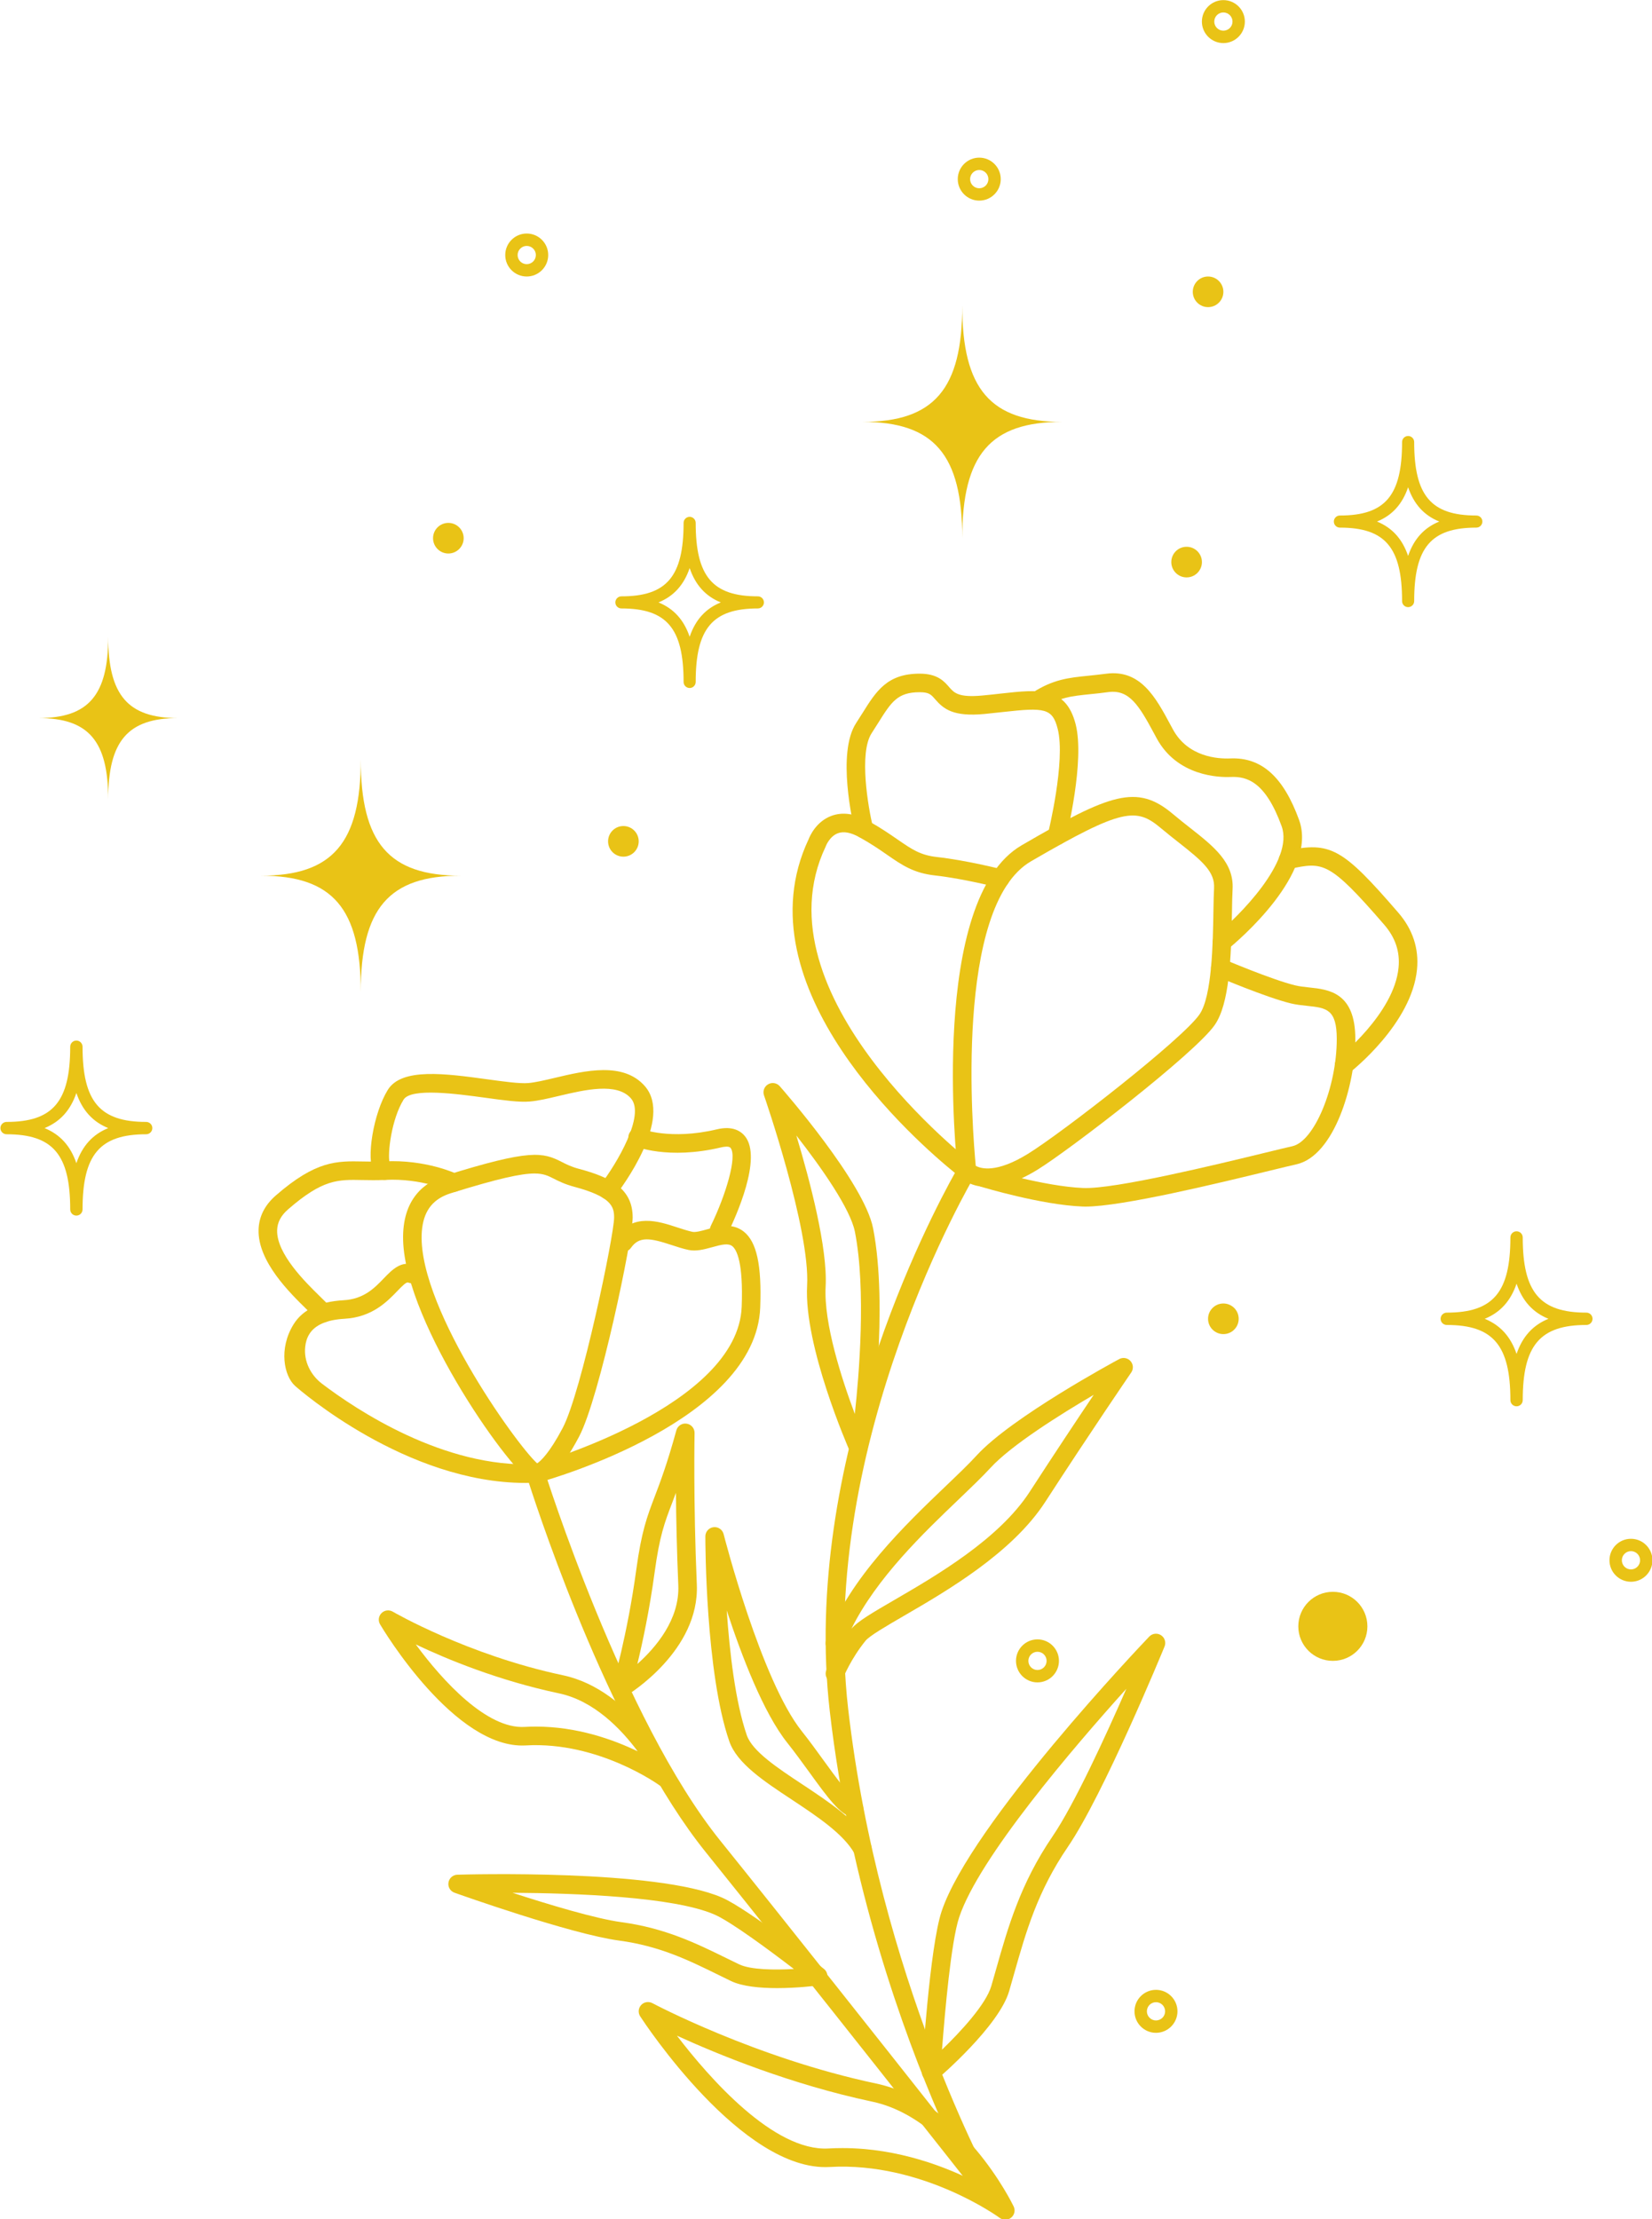 <?xml version="1.0" encoding="UTF-8" standalone="no"?><svg xmlns="http://www.w3.org/2000/svg" xmlns:xlink="http://www.w3.org/1999/xlink" fill="#000000" height="245.7" preserveAspectRatio="xMidYMid meet" version="1" viewBox="180.7 106.5 182.9 245.7" width="182.9" zoomAndPan="magnify"><g fill="#e9c316" id="change1_1"><path d="M 288.73 235.57 C 289.285 235.883 290.988 236.414 294.504 234.246 C 298.297 231.906 311.633 221.531 313.504 218.805 C 314.891 216.789 314.988 210.895 315.043 207.371 C 315.062 206.363 315.074 205.492 315.113 204.844 C 315.219 203.023 313.84 201.852 311.188 199.766 C 310.562 199.273 309.898 198.75 309.219 198.18 C 306.508 195.898 304.973 195.965 294.844 201.859 C 286.305 206.828 288.387 231.992 288.73 235.57 Z M 290.035 237.91 C 287.957 237.91 287.023 236.832 286.961 236.758 C 286.832 236.605 286.754 236.414 286.73 236.215 C 286.598 234.988 283.516 206.07 293.809 200.086 C 303.648 194.359 306.578 193.273 310.543 196.609 C 311.199 197.164 311.848 197.672 312.457 198.152 C 315.074 200.211 317.34 201.988 317.164 204.965 C 317.129 205.57 317.113 206.422 317.098 207.406 C 317.012 212.695 316.801 217.637 315.195 219.969 C 313.055 223.086 299.117 233.812 295.578 235.992 C 293.203 237.461 291.379 237.91 290.035 237.91" fill="inherit"/><path d="M 300.867 240.086 C 300.754 240.086 300.645 240.082 300.543 240.078 C 295.992 239.898 289.562 237.961 289.289 237.879 C 288.746 237.715 288.441 237.141 288.605 236.598 C 288.77 236.059 289.344 235.75 289.887 235.914 C 289.949 235.934 296.34 237.855 300.625 238.027 C 304.121 238.172 315.391 235.43 320.805 234.113 C 322.133 233.789 323.176 233.535 323.781 233.402 C 326.219 232.859 328.699 226.871 328.699 221.531 C 328.699 218.211 327.539 218.09 325.434 217.863 C 324.832 217.801 324.207 217.734 323.582 217.582 C 320.852 216.91 315.621 214.691 315.402 214.598 C 314.879 214.375 314.637 213.77 314.859 213.25 C 315.082 212.727 315.684 212.484 316.207 212.707 C 316.258 212.73 321.5 214.957 324.07 215.586 C 324.562 215.707 325.09 215.762 325.648 215.824 C 327.805 216.051 330.754 216.363 330.754 221.531 C 330.754 226.609 328.43 234.473 324.227 235.406 C 323.629 235.539 322.602 235.789 321.289 236.109 C 315.52 237.512 304.918 240.086 300.867 240.086" fill="inherit"/><path d="M 297.73 200.059 C 297.645 200.059 297.562 200.047 297.48 200.027 C 296.93 199.891 296.594 199.332 296.73 198.781 C 296.75 198.703 298.707 190.738 297.801 187.191 C 297.219 184.906 296.355 184.812 291.785 185.324 C 291.137 185.395 290.438 185.473 289.688 185.547 C 286.234 185.871 285.172 185 284.227 183.91 C 283.781 183.395 283.559 183.137 282.527 183.137 C 280.059 183.137 279.391 184.203 277.926 186.539 C 277.699 186.898 277.461 187.277 277.203 187.676 C 275.777 189.859 276.82 195.902 277.34 198.047 C 277.473 198.598 277.137 199.152 276.586 199.285 C 276.035 199.418 275.48 199.082 275.344 198.531 C 275.133 197.656 273.32 189.871 275.484 186.555 C 275.734 186.168 275.969 185.797 276.188 185.449 C 277.715 183.008 278.922 181.082 282.527 181.082 C 284.496 181.082 285.238 181.938 285.777 182.562 C 286.332 183.203 286.812 183.754 289.492 183.5 C 290.23 183.43 290.918 183.355 291.559 183.281 C 295.715 182.82 298.715 182.484 299.789 186.684 C 300.824 190.73 298.812 198.93 298.723 199.277 C 298.609 199.746 298.188 200.059 297.73 200.059" fill="inherit"/><path d="M 315.984 211.828 C 315.688 211.828 315.395 211.699 315.191 211.449 C 314.832 211.012 314.898 210.367 315.336 210.008 C 317.832 207.969 324 201.832 322.594 197.969 C 320.801 193.035 318.754 192.453 316.984 192.52 C 315.633 192.582 311.031 192.434 308.754 188.23 L 308.48 187.719 C 306.789 184.578 305.723 182.816 303.402 183.125 C 302.676 183.227 302.02 183.293 301.418 183.352 C 299.289 183.57 298.004 183.699 296.121 184.914 C 295.645 185.223 295.008 185.086 294.699 184.609 C 294.395 184.133 294.531 183.496 295.008 183.191 C 297.305 181.707 299.027 181.531 301.211 181.312 C 301.793 181.25 302.426 181.188 303.129 181.094 C 306.969 180.566 308.652 183.711 310.285 186.746 L 310.559 187.254 C 312.227 190.324 315.555 190.527 316.898 190.469 C 320.359 190.32 322.781 192.484 324.523 197.266 C 326.676 203.184 317.668 210.754 316.633 211.598 C 316.445 211.754 316.215 211.828 315.984 211.828" fill="inherit"/><path d="M 329.504 225.465 C 329.199 225.465 328.898 225.328 328.695 225.07 C 328.348 224.625 328.426 223.98 328.871 223.629 C 328.934 223.582 335.047 218.73 335.539 213.633 C 335.711 211.867 335.191 210.316 333.957 208.883 C 327.824 201.789 327.168 201.926 323.516 202.695 C 322.965 202.812 322.418 202.457 322.301 201.902 C 322.184 201.348 322.539 200.805 323.094 200.688 C 328.023 199.652 329.297 200.355 335.508 207.539 C 337.113 209.395 337.809 211.516 337.582 213.836 C 337 219.812 330.418 225.027 330.137 225.246 C 329.949 225.395 329.727 225.465 329.504 225.465" fill="inherit"/><path d="M 239.875 236.422 C 238.434 236.422 235.945 236.945 230.625 238.602 C 228.715 239.199 227.703 240.422 227.441 242.449 C 226.43 250.438 237.828 266.414 240.172 268.512 C 240.559 268.254 241.523 267.391 243 264.59 C 245.082 260.641 248.691 243.25 248.691 241.289 C 248.691 240.074 248.359 238.98 244.27 237.891 C 243.215 237.605 242.527 237.258 241.977 236.977 C 241.379 236.676 240.879 236.422 239.875 236.422 Z M 239.98 268.613 Z M 240.246 268.629 Z M 240.098 270.664 C 239.965 270.664 239.84 270.648 239.727 270.617 C 237.633 270.004 225.602 253.242 225.332 243.836 C 225.199 239.137 227.805 237.332 230.016 236.645 C 239.434 233.707 240.773 234.062 242.906 235.148 C 243.418 235.41 243.949 235.68 244.797 235.906 C 248.367 236.855 250.746 238.137 250.746 241.289 C 250.746 243.609 247.09 261.234 244.816 265.547 C 242.645 269.66 241.094 270.664 240.098 270.664" fill="inherit"/><path d="M 240.445 270.555 C 239.996 270.555 239.586 270.262 239.457 269.809 C 239.305 269.262 239.621 268.695 240.168 268.539 C 240.391 268.48 262.402 262.176 262.816 251.172 C 263.004 246.199 262.242 244.836 261.773 244.465 C 261.336 244.117 260.598 244.285 259.527 244.586 C 258.668 244.82 257.781 245.066 256.922 244.883 C 256.301 244.75 255.664 244.543 255.051 244.34 C 252.688 243.562 251.473 243.344 250.559 244.648 C 250.234 245.113 249.594 245.227 249.129 244.898 C 248.664 244.574 248.551 243.934 248.879 243.473 C 250.766 240.773 253.613 241.707 255.688 242.391 C 256.281 242.582 256.84 242.766 257.355 242.879 C 257.719 242.953 258.359 242.777 258.977 242.605 C 260.215 242.262 261.758 241.836 263.047 242.855 C 264.48 243.988 265.043 246.578 264.867 251.25 C 264.398 263.742 241.688 270.246 240.723 270.52 C 240.629 270.543 240.535 270.555 240.445 270.555" fill="inherit"/><path d="M 289.59 349.676 C 289.285 349.676 288.984 349.543 288.781 349.285 C 288.594 349.047 269.797 325.176 258.844 311.57 C 248.648 298.91 240.73 275.262 239.254 270.676 C 239.129 270.68 239.004 270.68 238.883 270.68 C 225.676 270.68 213.879 260.391 213.371 259.938 C 212.148 258.84 211.527 255.828 213.199 253.125 C 214.199 251.504 216.062 250.605 218.73 250.453 C 220.984 250.328 222.16 249.102 223.199 248.023 C 224.105 247.082 225.129 246.02 226.594 246.562 C 227.059 246.734 227.379 247.176 227.312 247.664 C 227.219 248.367 226.512 248.746 225.902 248.496 C 225.691 248.41 225.301 248.801 224.68 249.445 C 223.574 250.594 221.906 252.332 218.848 252.504 C 216.891 252.613 215.578 253.184 214.949 254.199 C 214.68 254.629 214.543 255.113 214.492 255.602 C 214.316 257.188 215.082 258.734 216.355 259.699 C 220.113 262.555 229.859 269.07 239.949 268.602 C 240.414 268.578 240.84 268.875 240.977 269.32 C 241.062 269.594 249.605 296.828 260.441 310.281 C 267.66 319.246 278.277 332.664 284.742 340.852 C 280.727 331.562 274.789 315.254 272.566 295.938 C 269.398 268.383 283.676 241.27 286.422 236.359 C 282.285 233.008 262.496 215.801 270.227 199.41 C 270.367 199.047 271.062 197.461 272.734 196.832 C 273.961 196.371 275.344 196.559 276.844 197.395 C 278.223 198.16 279.215 198.848 280.09 199.453 C 281.645 200.527 282.582 201.176 284.426 201.383 C 287.68 201.742 291.531 202.723 291.695 202.762 C 292.242 202.902 292.574 203.461 292.434 204.012 C 292.293 204.559 291.734 204.891 291.188 204.754 C 291.148 204.742 287.309 203.766 284.199 203.422 C 281.84 203.16 280.551 202.27 278.922 201.141 C 278.086 200.562 277.137 199.906 275.844 199.188 C 274.902 198.664 274.102 198.516 273.469 198.75 C 272.551 199.09 272.141 200.152 272.137 200.16 C 272.129 200.188 272.113 200.223 272.102 200.25 C 264.328 216.637 288.133 235.105 288.375 235.289 C 288.789 235.605 288.902 236.184 288.633 236.633 C 288.457 236.922 271.203 266.105 274.605 295.699 C 278.031 325.457 290.359 347.93 290.484 348.152 C 290.746 348.621 290.602 349.207 290.156 349.504 C 289.98 349.621 289.785 349.676 289.59 349.676" fill="inherit"/><path d="M 215.426 252.055 Z M 216.441 252.926 C 216.035 252.926 215.672 252.688 215.508 252.324 C 215.375 252.164 215.012 251.809 214.684 251.492 C 212.777 249.629 209.23 246.164 209.328 242.645 C 209.367 241.199 210.008 239.926 211.23 238.859 C 215.684 234.98 217.98 235.031 220.895 235.09 C 221.629 235.105 222.387 235.121 223.25 235.078 C 227.84 234.844 231.23 236.441 231.371 236.508 C 231.883 236.754 232.102 237.367 231.855 237.879 C 231.609 238.391 230.996 238.605 230.484 238.359 C 230.457 238.348 227.402 236.926 223.355 237.129 C 222.414 237.176 221.586 237.156 220.852 237.145 C 218.098 237.086 216.434 237.047 212.578 240.406 C 211.797 241.09 211.406 241.84 211.383 242.703 C 211.309 245.324 214.559 248.496 216.117 250.023 C 217.062 250.945 217.383 251.258 217.457 251.746 C 217.539 252.305 217.156 252.828 216.594 252.914 C 216.543 252.922 216.492 252.926 216.441 252.926" fill="inherit"/><path d="M 248.016 239.289 C 247.797 239.289 247.578 239.223 247.391 239.074 C 246.941 238.73 246.859 238.086 247.207 237.637 C 248.992 235.324 252.16 229.953 250.555 228.105 C 248.996 226.312 245.441 227.156 242.582 227.832 C 241.398 228.113 240.281 228.379 239.344 228.453 C 238.188 228.555 236.43 228.312 234.398 228.031 C 231.332 227.613 226.207 226.906 225.383 228.242 C 224.047 230.398 223.59 234.184 223.832 235.223 C 224.125 235.398 224.324 235.719 224.328 236.09 C 224.336 236.656 223.887 237.121 223.316 237.129 C 222.816 237.129 222.363 236.867 222.094 236.387 C 221.199 234.809 222.051 229.723 223.637 227.16 C 225.164 224.691 230 225.355 234.676 225.996 C 236.508 226.25 238.238 226.484 239.176 226.41 C 239.957 226.344 241.004 226.098 242.109 225.836 C 245.504 225.031 249.73 224.031 252.102 226.758 C 255.246 230.375 249.496 238.031 248.828 238.891 C 248.629 239.152 248.324 239.289 248.016 239.289" fill="inherit"/><path d="M 260.312 243.707 C 260.16 243.707 260.004 243.676 259.859 243.605 C 259.352 243.355 259.141 242.738 259.391 242.23 C 261.059 238.82 262.34 234.531 261.582 233.586 C 261.398 233.355 260.797 233.469 260.551 233.527 C 254.656 234.93 251.039 233.43 250.891 233.363 C 250.367 233.141 250.125 232.539 250.348 232.02 C 250.57 231.496 251.176 231.254 251.695 231.477 C 251.723 231.488 254.891 232.762 260.074 231.531 C 261.805 231.117 262.723 231.723 263.188 232.305 C 265.117 234.719 262.18 241.203 261.234 243.133 C 261.055 243.496 260.691 243.707 260.312 243.707" fill="inherit"/><path d="M 268.867 232.215 C 270.379 237.23 272.34 244.699 272.109 248.941 C 271.887 253.031 273.914 259.242 275.34 263.039 C 275.797 258.871 276.613 249.32 275.352 242.879 C 274.855 240.352 271.66 235.785 268.867 232.215 Z M 275.73 267.801 C 275.34 267.801 274.961 267.57 274.793 267.188 C 274.586 266.715 269.691 255.523 270.059 248.832 C 270.402 242.578 265.34 227.914 265.285 227.77 C 265.125 227.305 265.316 226.793 265.738 226.547 C 266.164 226.297 266.703 226.387 267.027 226.754 C 267.41 227.188 276.379 237.441 277.363 242.484 C 279.078 251.227 277.203 264.816 277.125 265.395 C 277.074 265.73 276.867 266.012 276.586 266.16 C 276.637 266.281 276.668 266.352 276.672 266.359 C 276.898 266.879 276.664 267.484 276.145 267.715 C 276.012 267.773 275.871 267.801 275.73 267.801" fill="inherit"/><path d="M 301.789 260.926 C 298.074 263.105 292.645 266.508 290.348 269.023 C 289.43 270.023 288.234 271.164 286.855 272.488 C 282.953 276.219 277.758 281.188 274.965 286.824 C 275.66 285.996 277.289 285.047 279.738 283.625 C 284.344 280.949 291.301 276.906 294.703 271.66 C 297.484 267.367 300.027 263.547 301.789 260.926 Z M 273.137 292.82 C 273.008 292.82 272.879 292.797 272.754 292.746 C 272.23 292.539 271.973 291.941 272.184 291.414 C 272.203 291.359 272.523 290.566 273.152 289.469 C 273.027 289.473 272.898 289.449 272.77 289.402 C 272.242 289.199 271.977 288.609 272.176 288.078 C 274.785 281.188 280.941 275.301 285.434 271.004 C 286.789 269.707 287.961 268.59 288.828 267.637 C 292.703 263.398 304.129 257.227 304.609 256.969 C 305.027 256.742 305.547 256.832 305.859 257.184 C 306.18 257.535 306.211 258.059 305.945 258.449 C 305.902 258.516 301.57 264.836 296.426 272.777 C 292.758 278.438 285.543 282.629 280.77 285.398 C 278.816 286.535 276.973 287.605 276.527 288.152 C 274.914 290.141 274.098 292.156 274.09 292.176 C 273.93 292.578 273.543 292.82 273.137 292.82" fill="inherit"/><path d="M 240.023 297.656 C 244.586 297.656 248.586 299.082 251.301 300.395 C 249.441 297.895 246.449 294.793 242.602 293.98 C 235.895 292.562 230.199 290.207 226.734 288.559 C 229.746 292.652 234.617 297.934 238.781 297.691 C 239.199 297.668 239.613 297.656 240.023 297.656 Z M 254.371 304.391 C 254.156 304.391 253.941 304.324 253.762 304.191 C 253.695 304.141 246.988 299.27 238.898 299.742 C 231.066 300.18 223.113 286.906 222.781 286.34 C 222.543 285.938 222.605 285.426 222.938 285.094 C 223.266 284.762 223.777 284.695 224.184 284.93 C 224.266 284.98 232.473 289.738 243.027 291.973 C 250.715 293.598 255.109 302.539 255.293 302.918 C 255.5 303.344 255.387 303.852 255.023 304.152 C 254.836 304.312 254.602 304.391 254.371 304.391" fill="inherit"/><path d="M 273.973 344.32 C 280.219 344.32 285.617 346.465 288.98 348.207 C 286.695 344.918 282.641 340.316 277.27 339.18 C 268.254 337.27 260.141 333.934 255.645 331.875 C 259.254 336.59 266.383 344.715 272.43 344.363 C 272.949 344.332 273.465 344.32 273.973 344.32 Z M 292 352.254 C 291.789 352.254 291.574 352.188 291.391 352.055 C 291.309 351.988 282.805 345.82 272.547 346.414 C 262.895 346.965 252.039 330.441 251.578 329.738 C 251.324 329.344 251.367 328.828 251.684 328.484 C 252 328.137 252.512 328.055 252.926 328.273 C 253.039 328.332 264.363 334.352 277.695 337.172 C 287.23 339.188 292.699 350.309 292.926 350.781 C 293.133 351.207 293.02 351.715 292.656 352.016 C 292.469 352.176 292.234 352.254 292 352.254" fill="inherit"/><path d="M 255.535 271.777 C 255.383 272.18 255.242 272.551 255.109 272.906 C 254.277 275.086 253.727 276.527 253.176 280.582 C 252.605 284.785 251.832 288.375 251.266 290.723 C 253.309 288.902 255.961 285.793 255.797 282.004 C 255.633 278.176 255.562 274.625 255.535 271.777 Z M 249.52 294.379 C 249.297 294.379 249.074 294.305 248.891 294.164 C 248.555 293.906 248.414 293.469 248.531 293.062 C 248.551 293.004 250.164 287.492 251.141 280.305 C 251.727 276.02 252.34 274.406 253.191 272.176 C 253.805 270.562 254.566 268.562 255.582 264.859 C 255.719 264.359 256.211 264.039 256.719 264.117 C 257.23 264.191 257.609 264.637 257.598 265.152 C 257.598 265.227 257.453 272.762 257.848 281.918 C 258.164 289.227 250.383 294.027 250.051 294.23 C 249.887 294.328 249.699 294.379 249.52 294.379" fill="inherit"/><path d="M 305.402 293.469 C 299.539 299.977 289.098 312.164 286.895 318.762 C 285.996 321.461 285.305 329.32 284.996 333.422 C 287.109 331.387 289.867 328.387 290.453 326.371 C 290.637 325.742 290.816 325.113 290.992 324.484 C 292.309 319.84 293.672 315.035 297.23 309.812 C 299.629 306.297 303.117 298.699 305.402 293.469 Z M 283.793 336.938 C 283.637 336.938 283.48 336.902 283.332 336.832 C 282.965 336.648 282.742 336.262 282.766 335.852 C 282.801 335.289 283.629 322.062 284.949 318.109 C 288.18 308.434 307.137 288.531 307.941 287.688 C 308.285 287.332 308.828 287.27 309.242 287.539 C 309.656 287.809 309.82 288.332 309.633 288.789 C 309.359 289.457 302.879 305.18 298.93 310.969 C 295.555 315.914 294.301 320.348 292.969 325.043 C 292.789 325.676 292.609 326.309 292.426 326.945 C 291.301 330.816 284.738 336.453 284.457 336.691 C 284.27 336.855 284.031 336.938 283.793 336.938" fill="inherit"/><path d="M 237.445 316.055 C 241.473 317.363 246.637 318.922 249.504 319.309 C 254.355 319.965 257.812 321.664 261.16 323.309 C 261.609 323.527 262.059 323.75 262.516 323.969 C 263.797 324.59 266.453 324.613 268.594 324.492 C 266.004 322.508 261.656 319.27 259.797 318.461 C 255.277 316.492 244.352 316.098 237.445 316.055 Z M 266.734 326.609 C 264.875 326.609 262.891 326.434 261.621 325.82 C 261.16 325.598 260.707 325.375 260.254 325.152 C 256.906 323.508 253.75 321.953 249.23 321.344 C 243.871 320.621 231.543 316.234 231.02 316.047 C 230.555 315.883 230.273 315.406 230.352 314.922 C 230.43 314.434 230.84 314.07 231.336 314.055 C 232.23 314.027 253.387 313.43 260.617 316.578 C 263.578 317.867 271.578 324.211 271.918 324.48 C 272.242 324.734 272.379 325.16 272.27 325.559 C 272.16 325.953 271.824 326.246 271.414 326.301 C 271.027 326.352 268.973 326.609 266.734 326.609" fill="inherit"/><path d="M 276.184 312.199 C 275.828 312.199 275.48 312.016 275.293 311.684 C 274.051 309.508 271.16 307.594 268.367 305.742 C 265.238 303.676 262.285 301.723 261.441 299.281 C 258.809 291.672 258.793 277.211 258.793 276.598 C 258.793 276.078 259.18 275.645 259.691 275.578 C 260.207 275.516 260.688 275.844 260.816 276.348 C 260.855 276.508 264.957 292.516 269.473 298.172 C 270.324 299.238 271.141 300.371 271.93 301.461 C 273.172 303.176 274.867 305.523 275.52 305.703 C 276.066 305.855 276.391 306.418 276.242 306.961 C 276.094 307.508 275.539 307.828 274.992 307.688 C 273.703 307.348 272.422 305.645 270.27 302.664 C 269.492 301.594 268.688 300.484 267.867 299.453 C 265.242 296.164 262.832 289.902 261.16 284.797 C 261.477 289.398 262.109 294.934 263.383 298.613 C 264 300.395 266.793 302.242 269.5 304.031 C 272.496 306.016 275.594 308.062 277.074 310.664 C 277.355 311.156 277.184 311.785 276.691 312.062 C 276.531 312.156 276.355 312.199 276.184 312.199" fill="inherit"/><path d="M 231.688 203.449 C 223.758 203.449 220.641 199.816 220.641 190.57 C 220.641 199.816 217.523 203.449 209.594 203.449 C 217.523 203.449 220.641 207.078 220.641 216.324 C 220.641 207.078 223.758 203.449 231.688 203.449" fill="inherit"/><path d="M 200.406 186 C 194.859 186 192.68 183.461 192.68 176.996 C 192.68 183.461 190.504 186 184.957 186 C 190.504 186 192.68 188.539 192.68 195.004 C 192.68 188.539 194.859 186 200.406 186" fill="inherit"/><path d="M 298.281 153.207 C 290.352 153.207 287.234 149.574 287.234 140.328 C 287.234 149.574 284.117 153.207 276.188 153.207 C 284.117 153.207 287.234 156.84 287.234 166.086 C 287.234 156.84 290.352 153.207 298.281 153.207" fill="inherit"/><path d="M 332.09 286.559 C 332.09 284.445 330.379 282.734 328.266 282.734 C 326.156 282.734 324.441 284.445 324.441 286.559 C 324.441 288.668 326.156 290.379 328.266 290.379 C 330.379 290.379 332.09 288.668 332.09 286.559" fill="inherit"/><path d="M 251.414 199.648 C 251.414 198.711 250.652 197.953 249.719 197.953 C 248.781 197.953 248.023 198.711 248.023 199.648 C 248.023 200.586 248.781 201.344 249.719 201.344 C 250.652 201.344 251.414 200.586 251.414 199.648" fill="inherit"/><path d="M 316.145 138.809 C 316.145 137.875 315.387 137.113 314.449 137.113 C 313.516 137.113 312.758 137.875 312.758 138.809 C 312.758 139.746 313.516 140.504 314.449 140.504 C 315.387 140.504 316.145 139.746 316.145 138.809" fill="inherit"/><path d="M 317.84 252.508 C 317.84 251.57 317.082 250.812 316.145 250.812 C 315.211 250.812 314.449 251.57 314.449 252.508 C 314.449 253.445 315.211 254.203 316.145 254.203 C 317.082 254.203 317.84 253.445 317.84 252.508" fill="inherit"/><path d="M 313.77 168.73 C 313.77 167.793 313.012 167.035 312.074 167.035 C 311.137 167.035 310.379 167.793 310.379 168.73 C 310.379 169.664 311.137 170.426 312.074 170.426 C 313.012 170.426 313.77 169.664 313.77 168.73" fill="inherit"/><path d="M 232.035 166.086 C 232.035 165.148 231.273 164.391 230.34 164.391 C 229.402 164.391 228.645 165.148 228.645 166.086 C 228.645 167.02 229.402 167.781 230.34 167.781 C 231.273 167.781 232.035 167.02 232.035 166.086" fill="inherit"/><path d="M 253.605 173.195 C 255.289 173.883 256.41 175.117 257.055 176.996 C 257.695 175.117 258.816 173.883 260.5 173.195 C 258.816 172.508 257.695 171.273 257.055 169.395 C 256.41 171.273 255.289 172.508 253.605 173.195 Z M 257.055 182.672 C 256.684 182.672 256.383 182.371 256.383 182 C 256.383 176.07 254.52 173.863 249.5 173.863 C 249.129 173.863 248.828 173.562 248.828 173.195 C 248.828 172.824 249.129 172.523 249.5 172.523 C 254.52 172.523 256.383 170.32 256.383 164.391 C 256.383 164.02 256.684 163.719 257.055 163.719 C 257.422 163.719 257.723 164.02 257.723 164.391 C 257.723 170.32 259.59 172.523 264.609 172.523 C 264.977 172.523 265.277 172.824 265.277 173.195 C 265.277 173.562 264.977 173.863 264.609 173.863 C 259.59 173.863 257.723 176.07 257.723 182 C 257.723 182.371 257.422 182.672 257.055 182.672" fill="inherit"/><path d="M 333.152 164.242 C 334.836 164.93 335.957 166.168 336.598 168.047 C 337.238 166.168 338.363 164.93 340.047 164.242 C 338.363 163.559 337.238 162.32 336.598 160.445 C 335.957 162.32 334.836 163.559 333.152 164.242 Z M 336.598 173.719 C 336.23 173.719 335.93 173.422 335.93 173.051 C 335.93 167.117 334.062 164.914 329.043 164.914 C 328.676 164.914 328.375 164.613 328.375 164.242 C 328.375 163.875 328.676 163.574 329.043 163.574 C 334.062 163.574 335.93 161.371 335.93 155.438 C 335.93 155.07 336.23 154.77 336.598 154.77 C 336.969 154.77 337.27 155.07 337.27 155.438 C 337.27 161.371 339.133 163.574 344.152 163.574 C 344.523 163.574 344.82 163.875 344.82 164.242 C 344.82 164.613 344.523 164.914 344.152 164.914 C 339.133 164.914 337.27 167.117 337.27 173.051 C 337.27 173.422 336.969 173.719 336.598 173.719" fill="inherit"/><path d="M 345.082 252.508 C 346.805 253.211 347.949 254.477 348.605 256.395 C 349.262 254.477 350.41 253.211 352.133 252.508 C 350.41 251.805 349.262 250.543 348.605 248.621 C 347.949 250.543 346.805 251.805 345.082 252.508 Z M 348.605 262.195 C 348.23 262.195 347.922 261.891 347.922 261.512 C 347.922 255.449 346.016 253.191 340.883 253.191 C 340.504 253.191 340.195 252.887 340.195 252.508 C 340.195 252.129 340.504 251.824 340.883 251.824 C 346.016 251.824 347.922 249.57 347.922 243.504 C 347.922 243.125 348.23 242.82 348.605 242.82 C 348.984 242.82 349.289 243.125 349.289 243.504 C 349.289 249.57 351.199 251.824 356.332 251.824 C 356.711 251.824 357.016 252.129 357.016 252.508 C 357.016 252.887 356.711 253.191 356.332 253.191 C 351.199 253.191 349.289 255.449 349.289 261.512 C 349.289 261.891 348.984 262.195 348.605 262.195" fill="inherit"/><path d="M 185.633 231.395 C 187.352 232.098 188.5 233.359 189.156 235.281 C 189.812 233.359 190.961 232.098 192.68 231.395 C 190.961 230.691 189.812 229.43 189.156 227.508 C 188.5 229.43 187.352 230.691 185.633 231.395 Z M 189.156 241.082 C 188.777 241.082 188.473 240.777 188.473 240.398 C 188.473 234.332 186.562 232.078 181.43 232.078 C 181.055 232.078 180.746 231.77 180.746 231.395 C 180.746 231.016 181.055 230.711 181.43 230.711 C 186.562 230.711 188.473 228.453 188.473 222.391 C 188.473 222.012 188.777 221.703 189.156 221.703 C 189.535 221.703 189.84 222.012 189.84 222.391 C 189.84 228.453 191.75 230.711 196.883 230.711 C 197.258 230.711 197.566 231.016 197.566 231.395 C 197.566 231.77 197.258 232.078 196.883 232.078 C 191.75 232.078 189.84 234.332 189.84 240.398 C 189.84 240.777 189.535 241.082 189.156 241.082" fill="inherit"/><path d="M 316.145 107.879 C 315.59 107.879 315.137 108.332 315.137 108.891 C 315.137 109.445 315.59 109.898 316.145 109.898 C 316.703 109.898 317.156 109.445 317.156 108.891 C 317.156 108.332 316.703 107.879 316.145 107.879 Z M 316.145 111.27 C 314.836 111.27 313.766 110.203 313.766 108.891 C 313.766 107.578 314.836 106.512 316.145 106.512 C 317.457 106.512 318.523 107.578 318.523 108.891 C 318.523 110.203 317.457 111.27 316.145 111.27" fill="inherit"/><path d="M 361.27 278.23 C 360.715 278.23 360.262 278.684 360.262 279.242 C 360.262 279.801 360.715 280.254 361.27 280.254 C 361.828 280.254 362.281 279.801 362.281 279.242 C 362.281 278.684 361.828 278.23 361.27 278.23 Z M 361.27 281.621 C 359.957 281.621 358.891 280.555 358.891 279.242 C 358.891 277.93 359.957 276.863 361.27 276.863 C 362.582 276.863 363.648 277.93 363.648 279.242 C 363.648 280.555 362.582 281.621 361.27 281.621" fill="inherit"/><path d="M 289.117 125.32 C 288.559 125.32 288.105 125.777 288.105 126.332 C 288.105 126.891 288.559 127.344 289.117 127.344 C 289.676 127.344 290.129 126.891 290.129 126.332 C 290.129 125.777 289.676 125.32 289.117 125.32 Z M 289.117 128.711 C 287.805 128.711 286.738 127.645 286.738 126.332 C 286.738 125.02 287.805 123.953 289.117 123.953 C 290.43 123.953 291.496 125.02 291.496 126.332 C 291.496 127.645 290.43 128.711 289.117 128.711" fill="inherit"/><path d="M 239.016 133.727 C 238.461 133.727 238.008 134.18 238.008 134.734 C 238.008 135.293 238.461 135.746 239.016 135.746 C 239.574 135.746 240.027 135.293 240.027 134.734 C 240.027 134.18 239.574 133.727 239.016 133.727 Z M 239.016 137.113 C 237.703 137.113 236.637 136.047 236.637 134.734 C 236.637 133.422 237.703 132.355 239.016 132.355 C 240.328 132.355 241.395 133.422 241.395 134.734 C 241.395 136.047 240.328 137.113 239.016 137.113" fill="inherit"/><path d="M 295.562 289.371 C 295.008 289.371 294.555 289.824 294.555 290.379 C 294.555 290.938 295.008 291.391 295.562 291.391 C 296.121 291.391 296.574 290.938 296.574 290.379 C 296.574 289.824 296.121 289.371 295.562 289.371 Z M 295.562 292.762 C 294.25 292.762 293.184 291.691 293.184 290.379 C 293.184 289.07 294.25 288 295.562 288 C 296.875 288 297.941 289.07 297.941 290.379 C 297.941 291.691 296.875 292.762 295.562 292.762" fill="inherit"/><path d="M 308.684 328.168 C 308.129 328.168 307.676 328.621 307.676 329.18 C 307.676 329.734 308.129 330.188 308.684 330.188 C 309.242 330.188 309.695 329.734 309.695 329.18 C 309.695 328.621 309.242 328.168 308.684 328.168 Z M 308.684 331.559 C 307.371 331.559 306.305 330.488 306.305 329.18 C 306.305 327.867 307.371 326.801 308.684 326.801 C 309.996 326.801 311.062 327.867 311.062 329.18 C 311.062 330.488 309.996 331.559 308.684 331.559" fill="inherit"/></g></svg>